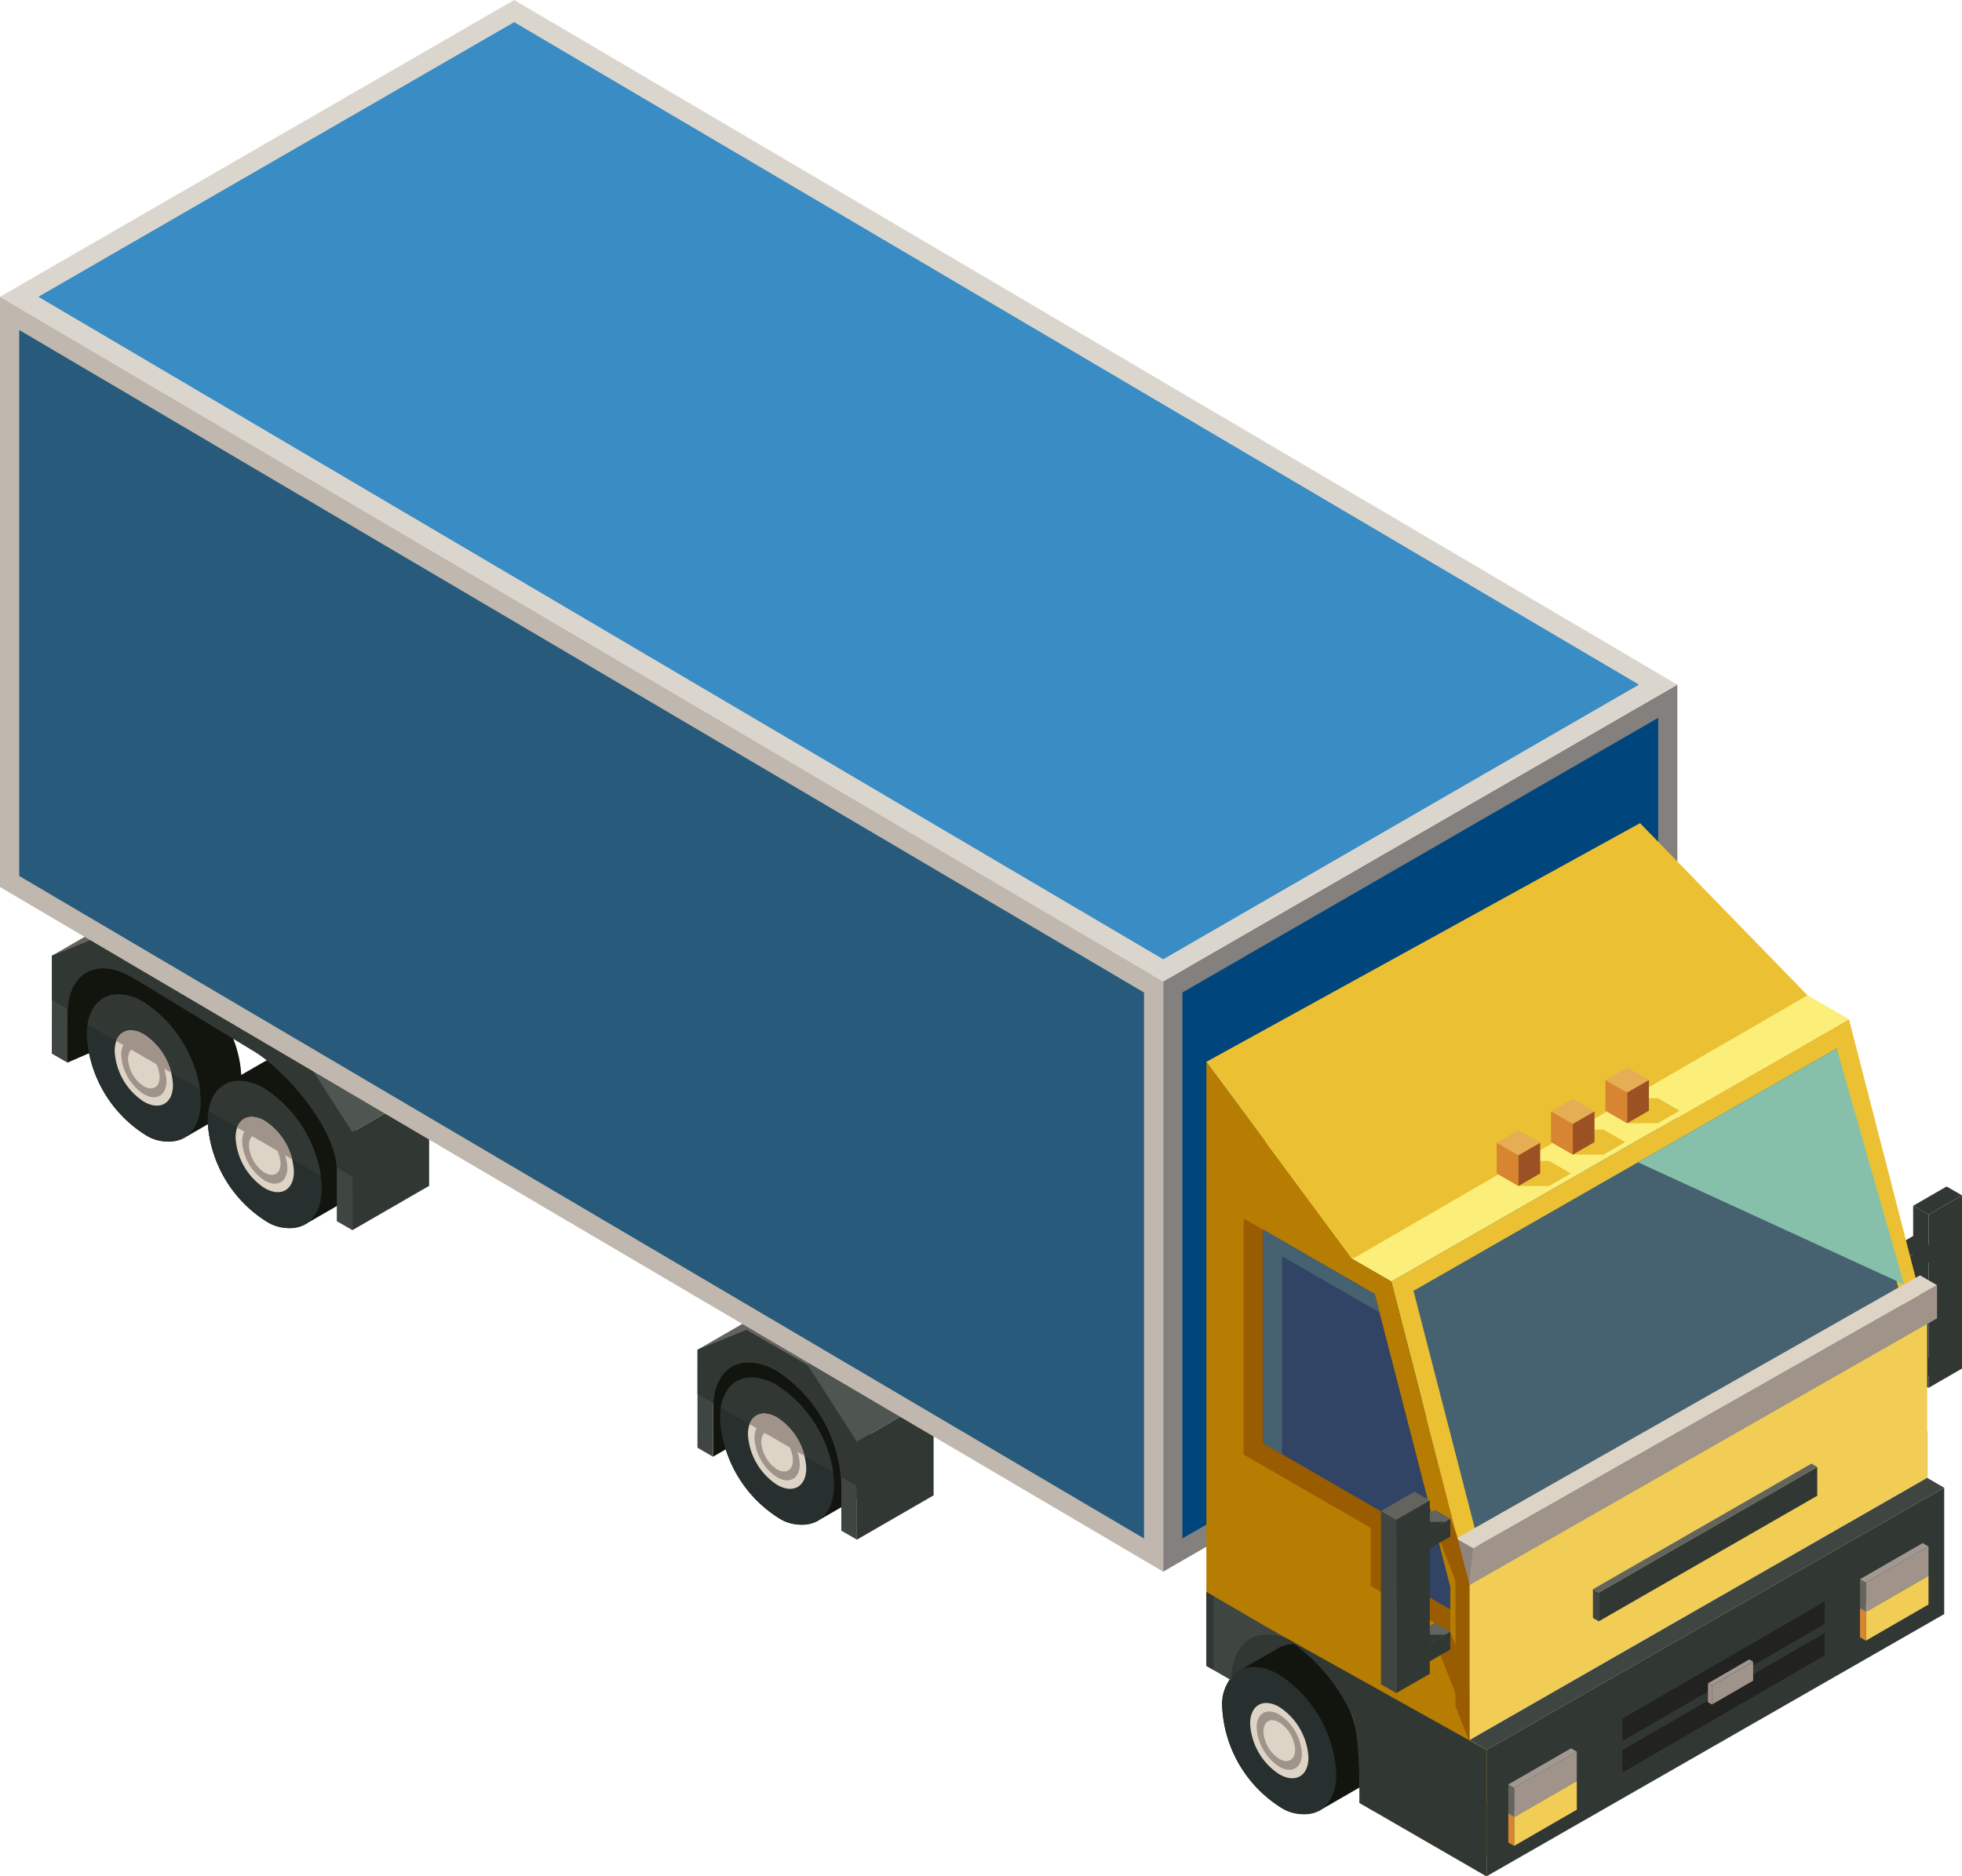 <svg id="グループ_3285" data-name="グループ 3285" xmlns="http://www.w3.org/2000/svg" xmlns:xlink="http://www.w3.org/1999/xlink" width="180.904" height="173.046" viewBox="0 0 180.904 173.046">
  <defs>
    <clipPath id="clip-path">
      <rect id="長方形_2169" data-name="長方形 2169" width="180.903" height="173.046" fill="none"/>
    </clipPath>
    <clipPath id="clip-path-2">
      <path id="パス_1611" data-name="パス 1611" d="M78.79,153.368l10.371,5.99a11.8,11.8,0,0,0-5.187-8.048,4.761,4.761,0,0,0-2.347-.718c-1.474,0-2.553,1-2.837,2.776" transform="translate(-78.79 -150.592)" fill="none"/>
    </clipPath>
    <linearGradient id="linear-gradient" x1="-4.984" y1="3.578" x2="-4.919" y2="3.578" gradientUnits="objectBoundingBox">
      <stop offset="0" stop-color="#272c26"/>
      <stop offset="1" stop-color="#313834"/>
    </linearGradient>
    <clipPath id="clip-path-4">
      <path id="パス_1613" data-name="パス 1613" d="M81.927,155.513,87,158.444a6,6,0,0,0-2.538-3.549,2.441,2.441,0,0,0-1.2-.366,1.379,1.379,0,0,0-1.339.984" transform="translate(-81.927 -154.529)" fill="none"/>
    </clipPath>
    <linearGradient id="linear-gradient-2" x1="-10.778" y1="7.37" x2="-10.645" y2="7.37" gradientUnits="objectBoundingBox">
      <stop offset="0" stop-color="#b6a89f"/>
      <stop offset="1" stop-color="#a0938a"/>
    </linearGradient>
    <clipPath id="clip-path-5">
      <path id="パス_1614" data-name="パス 1614" d="M84.548,159.827a3.224,3.224,0,0,1-1.457-2.526c0-.929.652-1.306,1.457-.842a3.221,3.221,0,0,1,1.459,2.527c0,.66-.329,1.04-.807,1.04a1.326,1.326,0,0,1-.652-.2m-2.085-2.889a4.61,4.61,0,0,0,2.085,3.614c1.154.664,2.088.127,2.088-1.2a4.615,4.615,0,0,0-2.088-3.617,1.889,1.889,0,0,0-.931-.284c-.684,0-1.154.547-1.154,1.491" transform="translate(-82.463 -155.448)" fill="none"/>
    </clipPath>
    <linearGradient id="linear-gradient-3" x1="-16.669" y1="7.265" x2="-16.467" y2="7.265" xlink:href="#linear-gradient-2"/>
    <clipPath id="clip-path-6">
      <path id="パス_1615" data-name="パス 1615" d="M82.695,156.031l.731.422a.95.95,0,0,1,1.159.007,3.089,3.089,0,0,1,1.16,1.333l.731.423a4.627,4.627,0,0,0-1.891-2.483,1.891,1.891,0,0,0-.931-.285,1.043,1.043,0,0,0-.958.584" transform="translate(-82.695 -155.447)" fill="none"/>
    </clipPath>
    <linearGradient id="linear-gradient-4" x1="-16.344" y1="9.222" x2="-16.146" y2="9.222" xlink:href="#linear-gradient-2"/>
    <clipPath id="clip-path-8">
      <path id="パス_1619" data-name="パス 1619" d="M76.235,147.219l0,4.091,1.453.839c.2-3.434,2.767-4.771,5.9-2.967h0a13.184,13.184,0,0,1,5.9,9.778l1.449.836V155.7l-4.54-7.075-5.614-3.243Z" transform="translate(-76.232 -145.384)" fill="none"/>
    </clipPath>
    <linearGradient id="linear-gradient-5" x1="-3.114" y1="2.665" x2="-3.071" y2="2.665" xlink:href="#linear-gradient"/>
    <clipPath id="clip-path-10">
      <path id="パス_1622" data-name="パス 1622" d="M93.654,156.858v9.03l7.074-4.086v-9.029Z" transform="translate(-93.654 -152.773)" fill="none"/>
    </clipPath>
    <linearGradient id="linear-gradient-6" x1="-5.681" y1="5.496" x2="-5.618" y2="5.496" xlink:href="#linear-gradient"/>
    <clipPath id="clip-path-12">
      <path id="パス_1626" data-name="パス 1626" d="M9.574,111.483l10.371,5.989a11.8,11.8,0,0,0-5.187-8.048,4.765,4.765,0,0,0-2.347-.717c-1.473,0-2.553,1-2.837,2.776" transform="translate(-9.574 -108.707)" fill="none"/>
    </clipPath>
    <linearGradient id="linear-gradient-7" x1="-0.515" y1="6.196" x2="-0.45" y2="6.196" xlink:href="#linear-gradient"/>
    <clipPath id="clip-path-14">
      <path id="パス_1628" data-name="パス 1628" d="M12.711,113.628l5.076,2.931a6.011,6.011,0,0,0-2.538-3.549,2.435,2.435,0,0,0-1.2-.366,1.38,1.38,0,0,0-1.34.985" transform="translate(-12.711 -112.643)" fill="none"/>
    </clipPath>
    <linearGradient id="linear-gradient-8" x1="-1.587" y1="13.331" x2="-1.454" y2="13.331" xlink:href="#linear-gradient-2"/>
    <clipPath id="clip-path-15">
      <path id="パス_1629" data-name="パス 1629" d="M15.332,117.942a3.222,3.222,0,0,1-1.458-2.526c0-.93.652-1.306,1.458-.843a3.225,3.225,0,0,1,1.459,2.527c0,.66-.328,1.041-.806,1.041a1.326,1.326,0,0,1-.652-.2m-2.086-2.889a4.613,4.613,0,0,0,2.086,3.615c1.154.664,2.087.127,2.087-1.2a4.611,4.611,0,0,0-2.087-3.617,1.891,1.891,0,0,0-.931-.285c-.684,0-1.155.547-1.155,1.491" transform="translate(-13.246 -113.562)" fill="none"/>
    </clipPath>
    <linearGradient id="linear-gradient-9" x1="-2.678" y1="13.388" x2="-2.475" y2="13.388" xlink:href="#linear-gradient-2"/>
    <clipPath id="clip-path-16">
      <path id="パス_1630" data-name="パス 1630" d="M13.478,114.145l.732.423a.948.948,0,0,1,1.158.006,3.106,3.106,0,0,1,1.161,1.333l.73.423a4.624,4.624,0,0,0-1.891-2.482,1.891,1.891,0,0,0-.931-.285,1.045,1.045,0,0,0-.959.583" transform="translate(-13.478 -113.562)" fill="none"/>
    </clipPath>
    <linearGradient id="linear-gradient-10" x1="-2.618" y1="16.824" x2="-2.419" y2="16.824" xlink:href="#linear-gradient-2"/>
    <clipPath id="clip-path-18">
      <path id="パス_1633" data-name="パス 1633" d="M22.79,120.943l10.371,5.988a11.807,11.807,0,0,0-5.187-8.048,4.767,4.767,0,0,0-2.347-.717c-1.474,0-2.553,1-2.837,2.777" transform="translate(-22.79 -118.166)" fill="none"/>
    </clipPath>
    <linearGradient id="linear-gradient-11" x1="-1.368" y1="5.605" x2="-1.304" y2="5.605" xlink:href="#linear-gradient"/>
    <clipPath id="clip-path-20">
      <path id="パス_1635" data-name="パス 1635" d="M25.927,123.087,31,126.018a6.011,6.011,0,0,0-2.538-3.549,2.438,2.438,0,0,0-1.2-.366,1.378,1.378,0,0,0-1.339.984" transform="translate(-25.927 -122.103)" fill="none"/>
    </clipPath>
    <linearGradient id="linear-gradient-12" x1="-3.342" y1="11.984" x2="-3.209" y2="11.984" xlink:href="#linear-gradient-2"/>
    <clipPath id="clip-path-21">
      <path id="パス_1636" data-name="パス 1636" d="M28.548,127.4a3.225,3.225,0,0,1-1.458-2.527c0-.929.652-1.306,1.458-.842a3.222,3.222,0,0,1,1.459,2.526c0,.661-.329,1.041-.807,1.041a1.331,1.331,0,0,1-.651-.2m-2.086-2.889a4.61,4.61,0,0,0,2.086,3.614c1.154.665,2.088.127,2.088-1.2a4.615,4.615,0,0,0-2.088-3.617,1.889,1.889,0,0,0-.931-.284c-.685,0-1.155.546-1.155,1.491" transform="translate(-26.462 -123.022)" fill="none"/>
    </clipPath>
    <linearGradient id="linear-gradient-13" x1="-5.348" y1="12.005" x2="-5.146" y2="12.005" xlink:href="#linear-gradient-2"/>
    <clipPath id="clip-path-22">
      <path id="パス_1637" data-name="パス 1637" d="M26.694,123.6l.732.423a.947.947,0,0,1,1.158.006,3.089,3.089,0,0,1,1.16,1.333l.731.423a4.628,4.628,0,0,0-1.891-2.483,1.894,1.894,0,0,0-.931-.285,1.044,1.044,0,0,0-.959.584" transform="translate(-26.694 -123.021)" fill="none"/>
    </clipPath>
    <linearGradient id="linear-gradient-14" x1="-5.238" y1="15.104" x2="-5.039" y2="15.104" xlink:href="#linear-gradient-2"/>
    <clipPath id="clip-path-24">
      <path id="パス_1640" data-name="パス 1640" d="M5.671,104.139l0,4.09,1.453.839c.2-3.434,2.767-4.771,5.9-2.968h0l11.1,6.759c3.13,1.81,7.612,7.15,7.814,10.818l1.449.836V120.42l-4.54-7.075L10.21,102.3Z" transform="translate(-5.667 -102.303)" fill="none"/>
    </clipPath>
    <linearGradient id="linear-gradient-15" x1="-0.063" y1="2.653" x2="-0.038" y2="2.653" xlink:href="#linear-gradient"/>
    <clipPath id="clip-path-26">
      <path id="パス_1643" data-name="パス 1643" d="M38.515,123.022v9.031l7.075-4.086v-9.03Z" transform="translate(-38.515 -118.937)" fill="none"/>
    </clipPath>
    <linearGradient id="linear-gradient-16" x1="-2.198" y1="9.287" x2="-2.135" y2="9.287" xlink:href="#linear-gradient"/>
    <clipPath id="clip-path-28">
      <path id="パス_1650" data-name="パス 1650" d="M209.1,147.8l1.415.816V132.638l-1.415-.817Z" transform="translate(-209.102 -131.821)" fill="none"/>
    </clipPath>
    <linearGradient id="linear-gradient-17" x1="-10.033" y1="31.797" x2="-9.983" y2="31.797" xlink:href="#linear-gradient"/>
    <clipPath id="clip-path-30">
      <path id="パス_1653" data-name="パス 1653" d="M210.428,132.459v2.784l-1.891,1.093v1.632l1.891-1.092v8.774l-1.891,1.092v1.634l1.891-1.092v1.151l3.088-1.782V130.676Z" transform="translate(-208.537 -130.676)" fill="none"/>
    </clipPath>
    <linearGradient id="linear-gradient-18" x1="-11.509" y1="3.662" x2="-11.452" y2="3.662" xlink:href="#linear-gradient"/>
    <clipPath id="clip-path-31">
      <path id="パス_1654" data-name="パス 1654" d="M134.57,172v9.03l9.25-5.339v-9.032Z" transform="translate(-134.57 -166.655)" fill="none"/>
    </clipPath>
    <linearGradient id="linear-gradient-19" x1="-7.023" y1="1.979" x2="-6.969" y2="1.979" xlink:href="#linear-gradient"/>
    <clipPath id="clip-path-32">
      <path id="パス_1655" data-name="パス 1655" d="M160.611,180.62V196.6l42.2-24.184V156.438Z" transform="translate(-160.611 -156.438)" fill="none"/>
    </clipPath>
    <linearGradient id="linear-gradient-20" x1="-2.278" y1="0.878" x2="-2.263" y2="0.878" gradientUnits="objectBoundingBox">
      <stop offset="0" stop-color="#a68551"/>
      <stop offset="1" stop-color="#836831"/>
    </linearGradient>
    <clipPath id="clip-path-34">
      <path id="パス_1659" data-name="パス 1659" d="M137.349,188.585a4.611,4.611,0,0,0,2.086,3.615c1.152.666,2.088.127,2.088-1.2a4.612,4.612,0,0,0-2.088-3.615,1.894,1.894,0,0,0-.932-.285c-.684,0-1.154.546-1.154,1.49" transform="translate(-137.349 -187.095)" fill="none"/>
    </clipPath>
    <linearGradient id="linear-gradient-21" x1="-27.758" y1="2.636" x2="-27.556" y2="2.636" xlink:href="#linear-gradient-2"/>
    <clipPath id="clip-path-36">
      <path id="パス_1666" data-name="パス 1666" d="M162.472,186.822V198.48l42.2-24.185V162.639Z" transform="translate(-162.472 -162.639)" fill="none"/>
    </clipPath>
    <linearGradient id="linear-gradient-22" x1="-2.404" y1="0.844" x2="-2.388" y2="0.844" xlink:href="#linear-gradient"/>
    <clipPath id="clip-path-38">
      <path id="パス_1668" data-name="パス 1668" d="M160.953,164.776l-.367,3.4,43.129-24.618V140.5Z" transform="translate(-160.586 -140.502)" fill="none"/>
    </clipPath>
    <linearGradient id="linear-gradient-23" x1="-2.568" y1="1.393" x2="-2.551" y2="1.393" xlink:href="#linear-gradient-2"/>
    <clipPath id="clip-path-40">
      <path id="パス_1673" data-name="パス 1673" d="M164.853,197.67l.538.31,5.78-3.334-.538-.311Z" transform="translate(-164.853 -194.335)" fill="none"/>
    </clipPath>
    <linearGradient id="linear-gradient-24" x1="-19" y1="1.653" x2="-18.884" y2="1.653" gradientUnits="objectBoundingBox">
      <stop offset="0" stop-color="#c4b8b0"/>
      <stop offset="1" stop-color="#a29892"/>
    </linearGradient>
    <clipPath id="clip-path-41">
      <path id="パス_1674" data-name="パス 1674" d="M165.491,194.832v2.653l5.778-3.336V191.5Z" transform="translate(-165.491 -191.499)" fill="none"/>
    </clipPath>
    <linearGradient id="linear-gradient-25" x1="-17.412" y1="1.558" x2="-17.306" y2="1.558" xlink:href="#linear-gradient-2"/>
    <clipPath id="clip-path-43">
      <path id="パス_1676" data-name="パス 1676" d="M164.853,194.464l.538.31,5.78-3.333-.538-.311Z" transform="translate(-164.853 -191.13)" fill="none"/>
    </clipPath>
    <linearGradient id="linear-gradient-26" x1="-19.001" y1="2.081" x2="-18.885" y2="2.081" xlink:href="#linear-gradient-24"/>
    <clipPath id="clip-path-45">
      <path id="パス_1679" data-name="パス 1679" d="M203.29,175.233l.538.31,5.78-3.333-.538-.311Z" transform="translate(-203.29 -171.899)" fill="none"/>
    </clipPath>
    <linearGradient id="linear-gradient-27" x1="-23.447" y1="4.65" x2="-23.331" y2="4.65" xlink:href="#linear-gradient-24"/>
    <clipPath id="clip-path-46">
      <path id="パス_1680" data-name="パス 1680" d="M203.928,172.4v2.653l5.778-3.336v-2.651Z" transform="translate(-203.928 -169.063)" fill="none"/>
    </clipPath>
    <linearGradient id="linear-gradient-28" x1="-21.488" y1="3.913" x2="-21.381" y2="3.913" xlink:href="#linear-gradient-2"/>
    <clipPath id="clip-path-48">
      <path id="パス_1682" data-name="パス 1682" d="M203.29,172.028l.538.31,5.78-3.333-.538-.311Z" transform="translate(-203.29 -168.694)" fill="none"/>
    </clipPath>
    <linearGradient id="linear-gradient-29" x1="-23.447" y1="5.078" x2="-23.331" y2="5.078" xlink:href="#linear-gradient-24"/>
    <clipPath id="clip-path-49">
      <path id="パス_1683" data-name="パス 1683" d="M174.735,171.959v2.653l20.147-11.583v-2.651Z" transform="translate(-174.735 -160.379)" fill="none"/>
    </clipPath>
    <linearGradient id="linear-gradient-30" x1="-5.922" y1="1.879" x2="-5.888" y2="1.879" xlink:href="#linear-gradient"/>
    <clipPath id="clip-path-51">
      <path id="パス_1686" data-name="パス 1686" d="M187.1,183.861v1.749l3.806-2.2v-1.746Z" transform="translate(-187.096 -181.665)" fill="none"/>
    </clipPath>
    <linearGradient id="linear-gradient-31" x1="-29.975" y1="3.865" x2="-29.815" y2="3.865" xlink:href="#linear-gradient-2"/>
    <clipPath id="clip-path-52">
      <path id="パス_1687" data-name="パス 1687" d="M186.675,185.774l.355.2V184.23l-.355-.2Z" transform="translate(-186.675 -184.026)" fill="none"/>
    </clipPath>
    <linearGradient id="linear-gradient-32" x1="-443.435" y1="9.114" x2="-441.06" y2="9.114" xlink:href="#linear-gradient-2"/>
    <clipPath id="clip-path-53">
      <path id="パス_1688" data-name="パス 1688" d="M186.675,183.619l.355.2,3.808-2.2-.355-.205Z" transform="translate(-186.675 -181.422)" fill="none"/>
    </clipPath>
    <linearGradient id="linear-gradient-33" x1="-32.701" y1="5.017" x2="-32.526" y2="5.017" xlink:href="#linear-gradient-24"/>
    <clipPath id="clip-path-54">
      <path id="パス_1689" data-name="パス 1689" d="M160.363,172.507l.367-3.4-1.572-.909Z" transform="translate(-159.158 -168.198)" fill="none"/>
    </clipPath>
    <linearGradient id="linear-gradient-34" x1="-85.432" y1="7.229" x2="-84.895" y2="7.229" gradientUnits="objectBoundingBox">
      <stop offset="0" stop-color="#b6a89f"/>
      <stop offset="1" stop-color="#8f837f"/>
    </linearGradient>
    <clipPath id="clip-path-56">
      <path id="パス_1691" data-name="パス 1691" d="M131.851,173.949v6.823l.662.383v-7.636Z" transform="translate(-131.85 -173.519)" fill="none"/>
    </clipPath>
    <linearGradient id="linear-gradient-35" x1="-14.089" y1="29.222" x2="-13.979" y2="29.222" xlink:href="#linear-gradient"/>
    <clipPath id="clip-path-58">
      <path id="パス_1726" data-name="パス 1726" d="M146.557,186.223c.769,1.989.659,7.992.659,7.992l11.716,6.772V189.329l-19.093-10.66a16.569,16.569,0,0,1,6.718,7.554m-6.718-7.554h0Zm0,0h0" transform="translate(-139.838 -178.668)" fill="none"/>
    </clipPath>
    <linearGradient id="linear-gradient-36" x1="-6.178" y1="1" x2="-6.134" y2="1" xlink:href="#linear-gradient"/>
  </defs>
  <path id="パス_1608" data-name="パス 1608" d="M87.386,142.512l-9.456,5.459v8.663l9.456-5.46Z" transform="translate(-12.187 -22.287)" fill="#12150e" fill-rule="evenodd"/>
  <g id="グループ_3170" data-name="グループ 3170">
    <g id="グループ_3169" data-name="グループ 3169" clip-path="url(#clip-path)">
      <path id="パス_1609" data-name="パス 1609" d="M87.679,163.428a3.7,3.7,0,0,1-3.718-.37,11.635,11.635,0,0,1-5.261-9.109,3.7,3.7,0,0,1,1.542-3.407c1.4-.807,2.333-1.347,3.735-2.155a3.691,3.691,0,0,1,3.719.367,11.63,11.63,0,0,1,5.259,9.111,3.694,3.694,0,0,1-1.54,3.406c-1.416.815-2.332,1.349-3.736,2.157" transform="translate(-12.307 -23.15)" fill="#12150e" fill-rule="evenodd"/>
      <path id="パス_1610" data-name="パス 1610" d="M83.96,151.309a11.634,11.634,0,0,1,5.261,9.113c0,3.353-2.356,4.712-5.261,3.035a11.628,11.628,0,0,1-5.26-9.109c0-3.354,2.356-4.716,5.26-3.04" transform="translate(-12.307 -23.55)" fill="#27302e" fill-rule="evenodd"/>
    </g>
  </g>
  <g id="グループ_3172" data-name="グループ 3172" transform="translate(66.468 127.042)">
    <g id="グループ_3171" data-name="グループ 3171" clip-path="url(#clip-path-2)">
      <rect id="長方形_2170" data-name="長方形 2170" width="13.067" height="13.499" transform="translate(-4.064 6.025) rotate(-56)" fill="url(#linear-gradient)"/>
    </g>
  </g>
  <g id="グループ_3174" data-name="グループ 3174">
    <g id="グループ_3173" data-name="グループ 3173" clip-path="url(#clip-path)">
      <path id="パス_1612" data-name="パス 1612" d="M84.437,154.9a5.943,5.943,0,0,1,2.689,4.658c0,1.713-1.2,2.406-2.689,1.551a5.942,5.942,0,0,1-2.687-4.656c0-1.713,1.2-2.408,2.687-1.552" transform="translate(-12.784 -24.166)" fill="#ddd4c6" fill-rule="evenodd"/>
    </g>
  </g>
  <g id="グループ_3176" data-name="グループ 3176" transform="translate(69.115 130.363)">
    <g id="グループ_3175" data-name="グループ 3175" clip-path="url(#clip-path-4)">
      <rect id="長方形_2172" data-name="長方形 2172" width="6.354" height="5.929" transform="matrix(0.866, -0.5, 0.5, 0.866, -1.695, 0.979)" fill="url(#linear-gradient-2)"/>
    </g>
  </g>
  <g id="グループ_3178" data-name="グループ 3178" transform="translate(69.567 131.138)">
    <g id="グループ_3177" data-name="グループ 3177" clip-path="url(#clip-path-5)">
      <rect id="長方形_2173" data-name="長方形 2173" width="4.173" height="5.769" fill="url(#linear-gradient-3)"/>
    </g>
  </g>
  <g id="グループ_3180" data-name="グループ 3180" transform="translate(69.763 131.138)">
    <g id="グループ_3179" data-name="グループ 3179" clip-path="url(#clip-path-6)">
      <rect id="長方形_2174" data-name="長方形 2174" width="4.254" height="4.649" transform="translate(-1.174 2.117) rotate(-61)" fill="url(#linear-gradient-4)"/>
    </g>
  </g>
  <g id="グループ_3182" data-name="グループ 3182">
    <g id="グループ_3181" data-name="グループ 3181" clip-path="url(#clip-path)">
      <path id="パス_1616" data-name="パス 1616" d="M87.786,141.7l3.933,1.146,5.616,3.242.037,1.147Z" transform="translate(-13.728 -22.16)" fill="#3f4642" fill-rule="evenodd"/>
      <path id="パス_1617" data-name="パス 1617" d="M83.31,142.375l-7.074,4.086,11.233,2.378,6-5.057-5.617-3.242Z" transform="translate(-11.922 -21.978)" fill="#63645e" fill-rule="evenodd"/>
      <path id="パス_1618" data-name="パス 1618" d="M76.236,147.219l4.539-1.836,5.615,3.243,4.539,7.076v9.03l-1.436-.828v-4.486a13.081,13.081,0,0,0-5.91-10.237h0c-3.261-1.88-5.91-.35-5.91,3.412l-.008,4.49-1.436-.83Z" transform="translate(-11.921 -22.736)" fill="#3f4642" fill-rule="evenodd"/>
    </g>
  </g>
  <g id="グループ_3184" data-name="グループ 3184" transform="translate(64.311 122.648)">
    <g id="グループ_3183" data-name="グループ 3183" clip-path="url(#clip-path-8)">
      <rect id="長方形_2176" data-name="長方形 2176" width="19.829" height="19.934" transform="matrix(0.5, -0.866, 0.866, 0.5, -6.24, 10.809)" fill="url(#linear-gradient-5)"/>
    </g>
  </g>
  <g id="グループ_3186" data-name="グループ 3186">
    <g id="グループ_3185" data-name="グループ 3185" clip-path="url(#clip-path)">
      <path id="パス_1620" data-name="パス 1620" d="M94.307,143.784l-7.075,4.086-5.615-3.243,7.074-4.085Z" transform="translate(-12.764 -21.978)" fill="#63645e" fill-rule="evenodd"/>
      <path id="パス_1621" data-name="パス 1621" d="M95.348,144.385l-7.075,4.086,4.539,7.076,7.074-4.085Z" transform="translate(-13.805 -22.579)" fill="#4f5651" fill-rule="evenodd"/>
    </g>
  </g>
  <g id="グループ_3188" data-name="グループ 3188" transform="translate(79.008 128.882)">
    <g id="グループ_3187" data-name="グループ 3187" clip-path="url(#clip-path-10)">
      <rect id="長方形_2178" data-name="長方形 2178" width="13.354" height="7.527" transform="translate(-0.457 13.099) rotate(-88)" fill="url(#linear-gradient-6)"/>
    </g>
  </g>
  <g id="グループ_3190" data-name="グループ 3190">
    <g id="グループ_3189" data-name="グループ 3189" clip-path="url(#clip-path)">
      <path id="パス_1623" data-name="パス 1623" d="M14.884,101.23l-9.212,2.741L7.1,113.835l8.017-3.475Z" transform="translate(-0.887 -15.831)" fill="#12150e" fill-rule="evenodd"/>
      <path id="パス_1624" data-name="パス 1624" d="M18.464,121.543a3.7,3.7,0,0,1-3.718-.37,11.635,11.635,0,0,1-5.261-9.109,3.7,3.7,0,0,1,1.542-3.407c1.4-.806,2.333-1.347,3.735-2.155a3.691,3.691,0,0,1,3.719.367A10.744,10.744,0,0,1,22.2,110.8a10.768,10.768,0,0,1,1.54,5.184,3.694,3.694,0,0,1-1.54,3.406c-1.416.815-2.332,1.349-3.736,2.157" transform="translate(-1.483 -16.6)" fill="#12150e" fill-rule="evenodd"/>
      <path id="パス_1625" data-name="パス 1625" d="M14.744,109.424A11.634,11.634,0,0,1,20,118.537c0,3.353-2.356,4.712-5.261,3.034a11.626,11.626,0,0,1-5.26-9.108c0-3.354,2.356-4.716,5.26-3.04" transform="translate(-1.483 -17)" fill="#27302e" fill-rule="evenodd"/>
    </g>
  </g>
  <g id="グループ_3192" data-name="グループ 3192" transform="translate(8.077 91.707)">
    <g id="グループ_3191" data-name="グループ 3191" clip-path="url(#clip-path-12)">
      <rect id="長方形_2180" data-name="長方形 2180" width="13.066" height="13.499" transform="translate(-4.063 6.024) rotate(-56)" fill="url(#linear-gradient-7)"/>
    </g>
  </g>
  <g id="グループ_3194" data-name="グループ 3194">
    <g id="グループ_3193" data-name="グループ 3193" clip-path="url(#clip-path)">
      <path id="パス_1627" data-name="パス 1627" d="M15.221,113.01a5.943,5.943,0,0,1,2.689,4.658c0,1.713-1.2,2.406-2.689,1.551a5.942,5.942,0,0,1-2.687-4.656c0-1.713,1.2-2.408,2.687-1.552" transform="translate(-1.96 -17.616)" fill="#ddd4c6" fill-rule="evenodd"/>
    </g>
  </g>
  <g id="グループ_3196" data-name="グループ 3196" transform="translate(10.723 95.027)">
    <g id="グループ_3195" data-name="グループ 3195" clip-path="url(#clip-path-14)">
      <rect id="長方形_2182" data-name="長方形 2182" width="6.354" height="5.929" transform="translate(-1.695 0.979) rotate(-30)" fill="url(#linear-gradient-8)"/>
    </g>
  </g>
  <g id="グループ_3198" data-name="グループ 3198" transform="translate(11.175 95.803)">
    <g id="グループ_3197" data-name="グループ 3197" clip-path="url(#clip-path-15)">
      <rect id="長方形_2183" data-name="長方形 2183" width="4.173" height="5.769" fill="url(#linear-gradient-9)"/>
    </g>
  </g>
  <g id="グループ_3200" data-name="グループ 3200" transform="translate(11.37 95.803)">
    <g id="グループ_3199" data-name="グループ 3199" clip-path="url(#clip-path-16)">
      <rect id="長方形_2184" data-name="長方形 2184" width="4.253" height="4.649" transform="matrix(0.485, -0.875, 0.875, 0.485, -1.173, 2.117)" fill="url(#linear-gradient-10)"/>
    </g>
  </g>
  <g id="グループ_3202" data-name="グループ 3202">
    <g id="グループ_3201" data-name="グループ 3201" clip-path="url(#clip-path)">
      <path id="パス_1631" data-name="パス 1631" d="M31.679,131a3.7,3.7,0,0,1-3.718-.37,11.635,11.635,0,0,1-5.261-9.109,3.7,3.7,0,0,1,1.542-3.407c1.4-.807,2.333-1.347,3.735-2.155a3.691,3.691,0,0,1,3.719.367,11.63,11.63,0,0,1,5.259,9.111,3.694,3.694,0,0,1-1.54,3.406c-1.416.815-2.332,1.349-3.736,2.157" transform="translate(-3.55 -18.08)" fill="#12150e" fill-rule="evenodd"/>
      <path id="パス_1632" data-name="パス 1632" d="M27.96,118.883A11.634,11.634,0,0,1,33.221,128c0,3.353-2.356,4.712-5.261,3.034a11.625,11.625,0,0,1-5.26-9.108c0-3.354,2.356-4.716,5.26-3.04" transform="translate(-3.55 -18.479)" fill="#27302e" fill-rule="evenodd"/>
    </g>
  </g>
  <g id="グループ_3204" data-name="グループ 3204" transform="translate(19.226 99.687)">
    <g id="グループ_3203" data-name="グループ 3203" clip-path="url(#clip-path-18)">
      <rect id="長方形_2186" data-name="長方形 2186" width="13.066" height="13.499" transform="translate(-4.063 6.024) rotate(-56)" fill="url(#linear-gradient-11)"/>
    </g>
  </g>
  <g id="グループ_3206" data-name="グループ 3206">
    <g id="グループ_3205" data-name="グループ 3205" clip-path="url(#clip-path)">
      <path id="パス_1634" data-name="パス 1634" d="M28.437,122.469a5.943,5.943,0,0,1,2.689,4.658c0,1.713-1.2,2.406-2.689,1.551a5.942,5.942,0,0,1-2.687-4.656c0-1.713,1.2-2.408,2.687-1.552" transform="translate(-4.027 -19.095)" fill="#ddd4c6" fill-rule="evenodd"/>
    </g>
  </g>
  <g id="グループ_3208" data-name="グループ 3208" transform="translate(21.872 103.008)">
    <g id="グループ_3207" data-name="グループ 3207" clip-path="url(#clip-path-20)">
      <rect id="長方形_2188" data-name="長方形 2188" width="6.354" height="5.929" transform="translate(-1.695 0.979) rotate(-30)" fill="url(#linear-gradient-12)"/>
    </g>
  </g>
  <g id="グループ_3210" data-name="グループ 3210" transform="translate(22.324 103.783)">
    <g id="グループ_3209" data-name="グループ 3209" clip-path="url(#clip-path-21)">
      <rect id="長方形_2189" data-name="長方形 2189" width="4.174" height="5.769" transform="translate(0 0)" fill="url(#linear-gradient-13)"/>
    </g>
  </g>
  <g id="グループ_3212" data-name="グループ 3212" transform="translate(22.519 103.782)">
    <g id="グループ_3211" data-name="グループ 3211" clip-path="url(#clip-path-22)">
      <rect id="長方形_2190" data-name="長方形 2190" width="4.254" height="4.65" transform="translate(-1.174 2.117) rotate(-61)" fill="url(#linear-gradient-14)"/>
    </g>
  </g>
  <g id="グループ_3214" data-name="グループ 3214">
    <g id="グループ_3213" data-name="グループ 3213" clip-path="url(#clip-path)">
      <path id="パス_1638" data-name="パス 1638" d="M12.745,99.3l-7.074,4.086,4.539-1.836,19.708,12.012,6-5.056L17.284,97.461Z" transform="translate(-0.887 -15.241)" fill="#63645e" fill-rule="evenodd"/>
      <path id="パス_1639" data-name="パス 1639" d="M5.671,104.139l4.539-1.836,18.629,11.042,4.539,7.076v9.03l-1.436-.828v-4.486c0-2.068.217-5.733-5.16-10.147-4.406-3.618-12.295-7.041-13.764-7.889h0c-3.261-1.88-5.91-.35-5.91,3.412L7.1,114l-1.436-.83Z" transform="translate(-0.886 -15.999)" fill="#3f4642" fill-rule="evenodd"/>
    </g>
  </g>
  <g id="グループ_3216" data-name="グループ 3216" transform="translate(4.781 86.304)">
    <g id="グループ_3215" data-name="グループ 3215" clip-path="url(#clip-path-24)">
      <rect id="長方形_2192" data-name="長方形 2192" width="33.091" height="35.104" transform="translate(-9.618 16.658) rotate(-60)" fill="url(#linear-gradient-15)"/>
    </g>
  </g>
  <g id="グループ_3218" data-name="グループ 3218">
    <g id="グループ_3217" data-name="グループ 3217" clip-path="url(#clip-path)">
      <path id="パス_1641" data-name="パス 1641" d="M36.755,108.5l-7.075,4.086L11.052,101.546l7.074-4.085Z" transform="translate(-1.728 -15.241)" fill="#63645e" fill-rule="evenodd"/>
      <path id="パス_1642" data-name="パス 1642" d="M40.209,110.549l-7.075,4.086,4.539,7.076,7.074-4.085Z" transform="translate(-5.182 -17.288)" fill="#4f5651" fill-rule="evenodd"/>
    </g>
  </g>
  <g id="グループ_3220" data-name="グループ 3220" transform="translate(32.492 100.337)">
    <g id="グループ_3219" data-name="グループ 3219" clip-path="url(#clip-path-26)">
      <rect id="長方形_2194" data-name="長方形 2194" width="13.355" height="7.528" transform="translate(-0.457 13.1) rotate(-88)" fill="url(#linear-gradient-16)"/>
    </g>
  </g>
  <g id="グループ_3222" data-name="グループ 3222">
    <g id="グループ_3221" data-name="グループ 3221" clip-path="url(#clip-path)">
      <path id="パス_1644" data-name="パス 1644" d="M174.539,74.844l-47.408,27.372v54.436l47.409-27.371Z" transform="translate(-19.881 -11.704)" fill="#83807e" fill-rule="evenodd"/>
      <path id="パス_1645" data-name="パス 1645" d="M173.1,78.477l-43.869,25.33v50.35l43.87-25.329Z" transform="translate(-20.209 -12.273)" fill="#00467c" fill-rule="evenodd"/>
      <path id="パス_1646" data-name="パス 1646" d="M0,27.371,107.25,90.512,154.658,63.14,47.411,0Z" transform="translate(0 0)" fill="#dbd6cd" fill-rule="evenodd"/>
      <path id="パス_1647" data-name="パス 1647" d="M4.194,27.75l103.712,61.1,43.87-25.33L48.066,2.422Z" transform="translate(-0.656 -0.379)" fill="#3a8cc4" fill-rule="evenodd"/>
      <path id="パス_1648" data-name="パス 1648" d="M0,32.445,107.25,95.586v54.435L0,86.882Z" transform="translate(0 -5.074)" fill="#c0b8ae" fill-rule="evenodd"/>
      <path id="パス_1649" data-name="パス 1649" d="M2.1,36.077V86.429l103.711,61.1V97.176Z" transform="translate(-0.328 -5.642)" fill="#285a7b" fill-rule="evenodd"/>
    </g>
  </g>
  <g id="グループ_3224" data-name="グループ 3224" transform="translate(176.402 111.206)">
    <g id="グループ_3223" data-name="グループ 3223" clip-path="url(#clip-path-28)">
      <rect id="長方形_2196" data-name="長方形 2196" width="16.815" height="1.708" transform="translate(-0.293 16.788) rotate(-89)" fill="url(#linear-gradient-17)"/>
    </g>
  </g>
  <g id="グループ_3226" data-name="グループ 3226">
    <g id="グループ_3225" data-name="グループ 3225" clip-path="url(#clip-path)">
      <path id="パス_1651" data-name="パス 1651" d="M209.944,135.938l-1.416-.817-3.087,1.783,1.416.817Z" transform="translate(-32.128 -21.131)" fill="#313834" fill-rule="evenodd"/>
      <path id="パス_1652" data-name="パス 1652" d="M209.944,148.275l-1.416-.817-3.087,1.783,1.416.816Z" transform="translate(-32.128 -23.06)" fill="#313834" fill-rule="evenodd"/>
    </g>
  </g>
  <g id="グループ_3228" data-name="グループ 3228" transform="translate(175.925 110.24)">
    <g id="グループ_3227" data-name="グループ 3227" clip-path="url(#clip-path-30)">
      <rect id="長方形_2198" data-name="長方形 2198" width="14.857" height="17.06" transform="matrix(0.788, -0.616, 0.616, 0.788, -8.616, 6.731)" fill="url(#linear-gradient-18)"/>
    </g>
  </g>
  <g id="グループ_3230" data-name="グループ 3230" transform="translate(113.525 140.593)">
    <g id="グループ_3229" data-name="グループ 3229" clip-path="url(#clip-path-31)">
      <rect id="長方形_2199" data-name="長方形 2199" width="15.705" height="17.087" transform="translate(-6.662 4.494) rotate(-34)" fill="url(#linear-gradient-19)"/>
    </g>
  </g>
  <g id="グループ_3232" data-name="グループ 3232" transform="translate(135.494 131.974)">
    <g id="グループ_3231" data-name="グループ 3231" clip-path="url(#clip-path-32)">
      <rect id="長方形_2200" data-name="長方形 2200" width="56.378" height="55.582" transform="translate(-17.028 9.439) rotate(-29)" fill="url(#linear-gradient-20)"/>
    </g>
  </g>
  <g id="グループ_3234" data-name="グループ 3234">
    <g id="グループ_3233" data-name="グループ 3233" clip-path="url(#clip-path)">
      <path id="パス_1656" data-name="パス 1656" d="M142.566,195.073a3.7,3.7,0,0,1-3.718-.369,11.622,11.622,0,0,1-5.26-9.109,3.7,3.7,0,0,1,1.54-3.4c1.4-.809,2.333-1.348,3.735-2.157a3.694,3.694,0,0,1,3.719.368,11.631,11.631,0,0,1,5.261,9.113,3.7,3.7,0,0,1-1.541,3.4c-1.417.817-2.331,1.348-3.736,2.156" transform="translate(-20.891 -28.099)" fill="#12150e" fill-rule="evenodd"/>
      <path id="パス_1657" data-name="パス 1657" d="M138.847,182.956a11.629,11.629,0,0,1,5.26,9.112c0,3.355-2.355,4.712-5.26,3.035a11.624,11.624,0,0,1-5.26-9.109c0-3.354,2.355-4.715,5.26-3.038" transform="translate(-20.891 -28.499)" fill="#27302e" fill-rule="evenodd"/>
      <path id="パス_1658" data-name="パス 1658" d="M139.324,186.542a5.94,5.94,0,0,1,2.688,4.656c0,1.715-1.2,2.409-2.688,1.551a5.94,5.94,0,0,1-2.689-4.655c0-1.713,1.2-2.409,2.689-1.552" transform="translate(-21.368 -29.115)" fill="#ddd4c6" fill-rule="evenodd"/>
    </g>
  </g>
  <g id="グループ_3236" data-name="グループ 3236" transform="translate(115.87 157.836)">
    <g id="グループ_3235" data-name="グループ 3235" clip-path="url(#clip-path-34)">
      <rect id="長方形_2202" data-name="長方形 2202" width="4.174" height="5.77" fill="url(#linear-gradient-21)"/>
    </g>
  </g>
  <g id="グループ_3238" data-name="グループ 3238">
    <g id="グループ_3237" data-name="グループ 3237" clip-path="url(#clip-path)">
      <path id="パス_1660" data-name="パス 1660" d="M139.552,188.255a3.226,3.226,0,0,1,1.458,2.527c0,.93-.653,1.306-1.458.842a3.225,3.225,0,0,1-1.459-2.526c0-.93.654-1.307,1.459-.843" transform="translate(-21.596 -29.409)" fill="#ddd4c6" fill-rule="evenodd"/>
      <path id="パス_1661" data-name="パス 1661" d="M202.811,144.588l-42.2,24.184V189.96l42.2-24.184Z" transform="translate(-25.117 -22.611)" fill="#f1cd55" fill-rule="evenodd"/>
      <path id="パス_1662" data-name="パス 1662" d="M201.473,139.4l-42.2,24.184-7.213-27.971,42.2-24.184Z" transform="translate(-23.78 -17.426)" fill="#ebc033" fill-rule="evenodd"/>
      <path id="パス_1663" data-name="パス 1663" d="M199.8,139.043l-6.3-24.415L154.49,136.976l6.3,24.416Z" transform="translate(-24.16 -17.926)" fill="#466270" fill-rule="evenodd"/>
      <path id="パス_1664" data-name="パス 1664" d="M160.608,185.744l1.571.909,42.2-24.183-1.572-.91Z" transform="translate(-25.117 -25.265)" fill="#f4f1eb" fill-rule="evenodd"/>
      <path id="パス_1665" data-name="パス 1665" d="M162.179,186.654l42.2-24.183-1.57-.91-42.2,24.184Z" transform="translate(-25.117 -25.265)" fill="#3f4642" fill-rule="evenodd"/>
    </g>
  </g>
  <g id="グループ_3240" data-name="グループ 3240" transform="translate(137.064 137.205)">
    <g id="グループ_3239" data-name="グループ 3239" clip-path="url(#clip-path-36)">
      <rect id="長方形_2204" data-name="長方形 2204" width="54.466" height="52.139" transform="translate(-15.52 8.96) rotate(-30)" fill="url(#linear-gradient-22)"/>
    </g>
  </g>
  <g id="グループ_3242" data-name="グループ 3242">
    <g id="グループ_3241" data-name="グループ 3241" clip-path="url(#clip-path)">
      <path id="パス_1667" data-name="パス 1667" d="M160.729,164.608l42.763-24.273-1.57-.911L159.158,163.7Z" transform="translate(-24.89 -21.804)" fill="#ddd4c6" fill-rule="evenodd"/>
    </g>
  </g>
  <g id="グループ_3244" data-name="グループ 3244" transform="translate(135.473 118.53)">
    <g id="グループ_3243" data-name="グループ 3243" clip-path="url(#clip-path-38)">
      <rect id="長方形_2206" data-name="長方形 2206" width="51.188" height="45.531" transform="matrix(0.866, -0.5, 0.5, 0.866, -11.983, 6.918)" fill="url(#linear-gradient-23)"/>
    </g>
  </g>
  <g id="グループ_3246" data-name="グループ 3246">
    <g id="グループ_3245" data-name="グループ 3245" clip-path="url(#clip-path)">
      <path id="パス_1669" data-name="パス 1669" d="M195.977,175.079l-18.657,10.8v2.072l18.657-10.8Z" transform="translate(-27.73 -27.38)" fill="#222221" fill-rule="evenodd"/>
      <path id="パス_1670" data-name="パス 1670" d="M195.977,178.521l-18.657,10.8v2.072l18.657-10.8Z" transform="translate(-27.73 -27.918)" fill="#222221" fill-rule="evenodd"/>
      <path id="パス_1671" data-name="パス 1671" d="M171.269,194.7l-5.778,3.334v2.653l5.778-3.337Z" transform="translate(-25.88 -30.449)" fill="#f1cd55" fill-rule="evenodd"/>
      <path id="パス_1672" data-name="パス 1672" d="M164.853,198.287l.538.31v2.653l-.538-.311Z" transform="translate(-25.78 -31.009)" fill="#d78531" fill-rule="evenodd"/>
    </g>
  </g>
  <g id="グループ_3248" data-name="グループ 3248" transform="translate(139.073 163.944)">
    <g id="グループ_3247" data-name="グループ 3247" clip-path="url(#clip-path-40)">
      <rect id="長方形_2208" data-name="長方形 2208" width="7.294" height="6.316" transform="matrix(0.866, -0.5, 0.5, 0.866, -1.578, 0.911)" fill="url(#linear-gradient-24)"/>
    </g>
  </g>
  <g id="グループ_3250" data-name="グループ 3250" transform="translate(139.611 161.552)">
    <g id="グループ_3249" data-name="グループ 3249" clip-path="url(#clip-path-41)">
      <rect id="長方形_2209" data-name="長方形 2209" width="7.956" height="8.037" transform="translate(-2.538 1.407) rotate(-29)" fill="url(#linear-gradient-25)"/>
    </g>
  </g>
  <g id="グループ_3252" data-name="グループ 3252">
    <g id="グループ_3251" data-name="グループ 3251" clip-path="url(#clip-path)">
      <path id="パス_1675" data-name="パス 1675" d="M164.853,195.082l.538.31v2.653l-.538-.311Z" transform="translate(-25.78 -30.508)" fill="#63645e" fill-rule="evenodd"/>
    </g>
  </g>
  <g id="グループ_3254" data-name="グループ 3254" transform="translate(139.073 161.24)">
    <g id="グループ_3253" data-name="グループ 3253" clip-path="url(#clip-path-43)">
      <rect id="長方形_2211" data-name="長方形 2211" width="7.294" height="6.315" transform="translate(-1.578 0.911) rotate(-30)" fill="url(#linear-gradient-26)"/>
    </g>
  </g>
  <g id="グループ_3256" data-name="グループ 3256">
    <g id="グループ_3255" data-name="グループ 3255" clip-path="url(#clip-path)">
      <path id="パス_1677" data-name="パス 1677" d="M209.706,172.268l-5.778,3.334v2.653l5.778-3.337Z" transform="translate(-31.891 -26.94)" fill="#f1cd55" fill-rule="evenodd"/>
      <path id="パス_1678" data-name="パス 1678" d="M203.29,175.851l.538.31v2.653l-.538-.311Z" transform="translate(-31.791 -27.5)" fill="#d78531" fill-rule="evenodd"/>
    </g>
  </g>
  <g id="グループ_3258" data-name="グループ 3258" transform="translate(171.499 145.017)">
    <g id="グループ_3257" data-name="グループ 3257" clip-path="url(#clip-path-45)">
      <rect id="長方形_2213" data-name="長方形 2213" width="7.294" height="6.315" transform="translate(-1.578 0.911) rotate(-30)" fill="url(#linear-gradient-27)"/>
    </g>
  </g>
  <g id="グループ_3260" data-name="グループ 3260" transform="translate(172.037 142.624)">
    <g id="グループ_3259" data-name="グループ 3259" clip-path="url(#clip-path-46)">
      <rect id="長方形_2214" data-name="長方形 2214" width="7.956" height="8.037" transform="translate(-2.538 1.407) rotate(-29)" fill="url(#linear-gradient-28)"/>
    </g>
  </g>
  <g id="グループ_3262" data-name="グループ 3262">
    <g id="グループ_3261" data-name="グループ 3261" clip-path="url(#clip-path)">
      <path id="パス_1681" data-name="パス 1681" d="M203.29,172.646l.538.31v2.653l-.538-.311Z" transform="translate(-31.791 -26.999)" fill="#63645e" fill-rule="evenodd"/>
    </g>
  </g>
  <g id="グループ_3264" data-name="グループ 3264" transform="translate(171.499 142.313)">
    <g id="グループ_3263" data-name="グループ 3263" clip-path="url(#clip-path-48)">
      <rect id="長方形_2216" data-name="長方形 2216" width="7.294" height="6.315" transform="matrix(0.866, -0.5, 0.5, 0.866, -1.578, 0.911)" fill="url(#linear-gradient-29)"/>
    </g>
  </g>
  <g id="グループ_3266" data-name="グループ 3266" transform="translate(147.409 135.298)">
    <g id="グループ_3265" data-name="グループ 3265" clip-path="url(#clip-path-49)">
      <rect id="長方形_2217" data-name="長方形 2217" width="24.522" height="22.216" transform="matrix(0.875, -0.485, 0.485, 0.875, -6.035, 3.345)" fill="url(#linear-gradient-30)"/>
    </g>
  </g>
  <g id="グループ_3268" data-name="グループ 3268">
    <g id="グループ_3267" data-name="グループ 3267" clip-path="url(#clip-path)">
      <path id="パス_1684" data-name="パス 1684" d="M174.1,173.738l.538.31V176.7l-.538-.311Z" transform="translate(-27.226 -27.17)" fill="#3f4642" fill-rule="evenodd"/>
      <path id="パス_1685" data-name="パス 1685" d="M194.245,160.01,174.1,171.591l.538.31,20.148-11.58Z" transform="translate(-27.226 -25.023)" fill="#63645e" fill-rule="evenodd"/>
    </g>
  </g>
  <g id="グループ_3270" data-name="グループ 3270" transform="translate(157.837 153.255)">
    <g id="グループ_3269" data-name="グループ 3269" clip-path="url(#clip-path-51)">
      <rect id="長方形_2219" data-name="長方形 2219" width="5.242" height="5.296" transform="translate(-1.673 0.927) rotate(-29)" fill="url(#linear-gradient-31)"/>
    </g>
  </g>
  <g id="グループ_3272" data-name="グループ 3272" transform="translate(157.482 155.247)">
    <g id="グループ_3271" data-name="グループ 3271" clip-path="url(#clip-path-52)">
      <rect id="長方形_2220" data-name="長方形 2220" width="0.355" height="1.953" fill="url(#linear-gradient-32)"/>
    </g>
  </g>
  <g id="グループ_3274" data-name="グループ 3274" transform="translate(157.482 153.05)">
    <g id="グループ_3273" data-name="グループ 3273" clip-path="url(#clip-path-53)">
      <rect id="長方形_2221" data-name="長方形 2221" width="4.806" height="4.161" transform="translate(-1.04 0.6) rotate(-30)" fill="url(#linear-gradient-33)"/>
    </g>
  </g>
  <g id="グループ_3276" data-name="グループ 3276" transform="translate(134.268 141.895)">
    <g id="グループ_3275" data-name="グループ 3275" clip-path="url(#clip-path-54)">
      <rect id="長方形_2222" data-name="長方形 2222" width="1.572" height="4.309" transform="translate(0)" fill="url(#linear-gradient-34)"/>
    </g>
  </g>
  <g id="グループ_3278" data-name="グループ 3278">
    <g id="グループ_3277" data-name="グループ 3277" clip-path="url(#clip-path)">
      <path id="パス_1690" data-name="パス 1690" d="M131.85,174.029l5.4.939,5.614,3.244,4.54,7.075v9.03l-1.436-.828v-4.484a13.087,13.087,0,0,0-5.91-10.239h0c-3.261-1.881-5.91-.349-5.91,3.413h-.008l-2.294-1.326Z" transform="translate(-20.618 -27.215)" fill="#3f4642" fill-rule="evenodd"/>
    </g>
  </g>
  <g id="グループ_3280" data-name="グループ 3280" transform="translate(111.231 146.383)">
    <g id="グループ_3279" data-name="グループ 3279" clip-path="url(#clip-path-56)">
      <rect id="長方形_2224" data-name="長方形 2224" width="7.647" height="0.795" transform="translate(-0.133 7.634) rotate(-89)" fill="url(#linear-gradient-35)"/>
    </g>
  </g>
  <g id="グループ_3282" data-name="グループ 3282">
    <g id="グループ_3281" data-name="グループ 3281" clip-path="url(#clip-path)">
      <path id="パス_1692" data-name="パス 1692" d="M191.1,109.6,148.9,133.79l-17.051-9.846,42.2-24.186Z" transform="translate(-20.619 -15.601)" fill="#fbef79" fill-rule="evenodd"/>
      <path id="パス_1693" data-name="パス 1693" d="M131.851,128.429l17.05,9.846,7.212,27.971v14.317l1.568.91V193.13c-3.2-1.85-8.511-4.923-11.715-6.772v-4.484a12.9,12.9,0,0,0-5.91-10.239h0l-.01-.006-.011-.007-.011-.006-.011-.006L140,171.6l-.011-.005-.011-.007c-2.707-1.5-5.421-3.131-8.128-4.694Z" transform="translate(-20.619 -20.084)" fill="#b77d02" fill-rule="evenodd"/>
      <path id="パス_1694" data-name="パス 1694" d="M135.93,133.205V154.97l11.716,6.766v5.351l7.337,4.236v-4.105l-.378-1.465-3.448-13.374-3.145-12.2Z" transform="translate(-21.257 -20.831)" fill="#995c01" fill-rule="evenodd"/>
      <path id="パス_1695" data-name="パス 1695" d="M135.93,159l11.716,6.766,1.381-.944V159Z" transform="translate(-21.257 -24.866)" fill="#995c01" fill-rule="evenodd"/>
      <path id="パス_1696" data-name="パス 1696" d="M157.12,173.367h-7.3l7.337,4.236V173.5Z" transform="translate(-23.429 -27.112)" fill="#995c01" fill-rule="evenodd"/>
      <path id="パス_1697" data-name="パス 1697" d="M138.047,134.428v19.7l11.716,6.766v5.35l5.55,3.2v-2.042l-.378-1.464-3.448-13.375-3.145-12.2Z" transform="translate(-21.588 -21.022)" fill="#314465" fill-rule="evenodd"/>
      <path id="パス_1698" data-name="パス 1698" d="M138.047,134.427v19.7l1.75,1.011V136.873l8.98,5.186-.434-1.686Zm11.716,26.468v5.351l1.75,1.011V165.4Z" transform="translate(-21.588 -21.022)" fill="#466270" fill-rule="evenodd"/>
      <path id="パス_1699" data-name="パス 1699" d="M156.837,165.082v1.643l1.891,4.874v5.933l-.477-1.226-1.415-.817v1.643l1.891,4.876v1.141l1.293,3.334V171.978l-1.229-4.767-.04-.023-.5-1.288Z" transform="translate(-24.527 -25.816)" fill="#995c01" fill-rule="evenodd"/>
      <path id="パス_1700" data-name="パス 1700" d="M152.351,181.983l-1.416-.816V165.19l1.416.816Z" transform="translate(-23.604 -25.833)" fill="#3f4642" fill-rule="evenodd"/>
      <path id="パス_1701" data-name="パス 1701" d="M155.438,163.894l-1.416-.817-3.087,1.783,1.416.816Z" transform="translate(-23.604 -25.503)" fill="#63645e" fill-rule="evenodd"/>
      <path id="パス_1702" data-name="パス 1702" d="M157.9,165.9l-1.415-.817-1.89,1.092,1.413.817Z" transform="translate(-24.177 -25.816)" fill="#63645e" fill-rule="evenodd"/>
      <path id="パス_1703" data-name="パス 1703" d="M154.718,169.534V167.9l3.2-1.849v1.633Z" transform="translate(-24.195 -25.968)" fill="#313834" fill-rule="evenodd"/>
      <path id="パス_1704" data-name="パス 1704" d="M157.9,165.9l-1.415-.817-1.89,1.092,1.413.817Z" transform="translate(-24.177 -25.816)" fill="#63645e" fill-rule="evenodd"/>
      <path id="パス_1705" data-name="パス 1705" d="M154.6,166.375l1.414.818,1.416-.818Z" transform="translate(-24.176 -26.018)" fill="#313834" fill-rule="evenodd"/>
      <path id="パス_1706" data-name="パス 1706" d="M157.9,178.237l-1.415-.817-1.89,1.091,1.413.818Z" transform="translate(-24.177 -27.746)" fill="#63645e" fill-rule="evenodd"/>
      <path id="パス_1707" data-name="パス 1707" d="M154.742,181.859v-1.633l3.183-1.837v1.634Z" transform="translate(-24.199 -27.897)" fill="#313834" fill-rule="evenodd"/>
      <path id="パス_1708" data-name="パス 1708" d="M154.6,178.711l1.414.818,1.416-.818Z" transform="translate(-24.176 -27.948)" fill="#313834" fill-rule="evenodd"/>
      <path id="パス_1709" data-name="パス 1709" d="M155.7,164.045v15.977l-3.087,1.782V165.827Z" transform="translate(-23.866 -25.654)" fill="#313834" fill-rule="evenodd"/>
      <path id="パス_1710" data-name="パス 1710" d="M213.6,130.525l-1.416-.817-3.087,1.783,1.416.817Z" transform="translate(-32.7 -20.284)" fill="#313834" fill-rule="evenodd"/>
      <path id="パス_1711" data-name="パス 1711" d="M203.562,136.384l-24.537-11.263,18.321-10.493Z" transform="translate(-27.997 -17.926)" fill="#86c0aa"/>
      <path id="パス_1712" data-name="パス 1712" d="M131.851,126.5V116.081l13.457,18.188Z" transform="translate(-20.619 -18.153)" fill="#b77d02" fill-rule="evenodd"/>
      <path id="パス_1713" data-name="パス 1713" d="M145.308,130.187l41.968-24.32L171.838,89.986,131.852,112Z" transform="translate(-20.619 -14.072)" fill="#ebc033" fill-rule="evenodd"/>
      <path id="パス_1714" data-name="パス 1714" d="M165.587,129.227l-2-1.157,2-1.158h2.831l2,1.158-2,1.157Z" transform="translate(-25.582 -19.847)" fill="#ebc033" fill-rule="evenodd"/>
      <path id="パス_1715" data-name="パス 1715" d="M167.592,124.714l-2.005,1.157-2-1.157,2-1.157Z" transform="translate(-25.582 -19.322)" fill="#e5ad54" fill-rule="evenodd"/>
      <path id="パス_1716" data-name="パス 1716" d="M163.583,127.758l2,1.158v-2.829l-2-1.157Z" transform="translate(-25.582 -19.537)" fill="#d78531" fill-rule="evenodd"/>
      <path id="パス_1717" data-name="パス 1717" d="M167.963,127.76l-2.005,1.157v-2.829l2.005-1.157Z" transform="translate(-25.953 -19.537)" fill="#9b5123" fill-rule="evenodd"/>
      <path id="パス_1718" data-name="パス 1718" d="M171.528,125.8l-2.005-1.157,2.005-1.157h2.83l2.005,1.157-2.005,1.157Z" transform="translate(-26.511 -19.311)" fill="#ebc033" fill-rule="evenodd"/>
      <path id="パス_1719" data-name="パス 1719" d="M173.533,121.286l-2,1.157-2-1.157,2-1.157Z" transform="translate(-26.511 -18.786)" fill="#e5ad54" fill-rule="evenodd"/>
      <path id="パス_1720" data-name="パス 1720" d="M169.523,124.33l2.005,1.157v-2.829l-2.005-1.157Z" transform="translate(-26.511 -19.001)" fill="#d78531" fill-rule="evenodd"/>
      <path id="パス_1721" data-name="パス 1721" d="M173.9,124.331l-2,1.157v-2.829l2-1.157Z" transform="translate(-26.882 -19.001)" fill="#9b5123" fill-rule="evenodd"/>
      <path id="パス_1722" data-name="パス 1722" d="M177.469,122.369l-2-1.157,2-1.157h2.83l2.005,1.157-2.005,1.157Z" transform="translate(-27.44 -18.775)" fill="#ebc033" fill-rule="evenodd"/>
      <path id="パス_1723" data-name="パス 1723" d="M179.474,117.857l-2.005,1.157-2-1.157,2-1.157Z" transform="translate(-27.44 -18.25)" fill="#e5ad54" fill-rule="evenodd"/>
      <path id="パス_1724" data-name="パス 1724" d="M175.465,120.9l2,1.157v-2.829l-2-1.157Z" transform="translate(-27.44 -18.465)" fill="#d78531" fill-rule="evenodd"/>
      <path id="パス_1725" data-name="パス 1725" d="M179.846,120.9l-2.005,1.157v-2.829l2.005-1.157Z" transform="translate(-27.811 -18.465)" fill="#9b5123" fill-rule="evenodd"/>
    </g>
  </g>
  <g id="グループ_3284" data-name="グループ 3284" transform="translate(117.97 150.727)">
    <g id="グループ_3283" data-name="グループ 3283" clip-path="url(#clip-path-58)">
      <rect id="長方形_2226" data-name="長方形 2226" width="19.094" height="22.319" fill="url(#linear-gradient-36)"/>
    </g>
  </g>
</svg>
